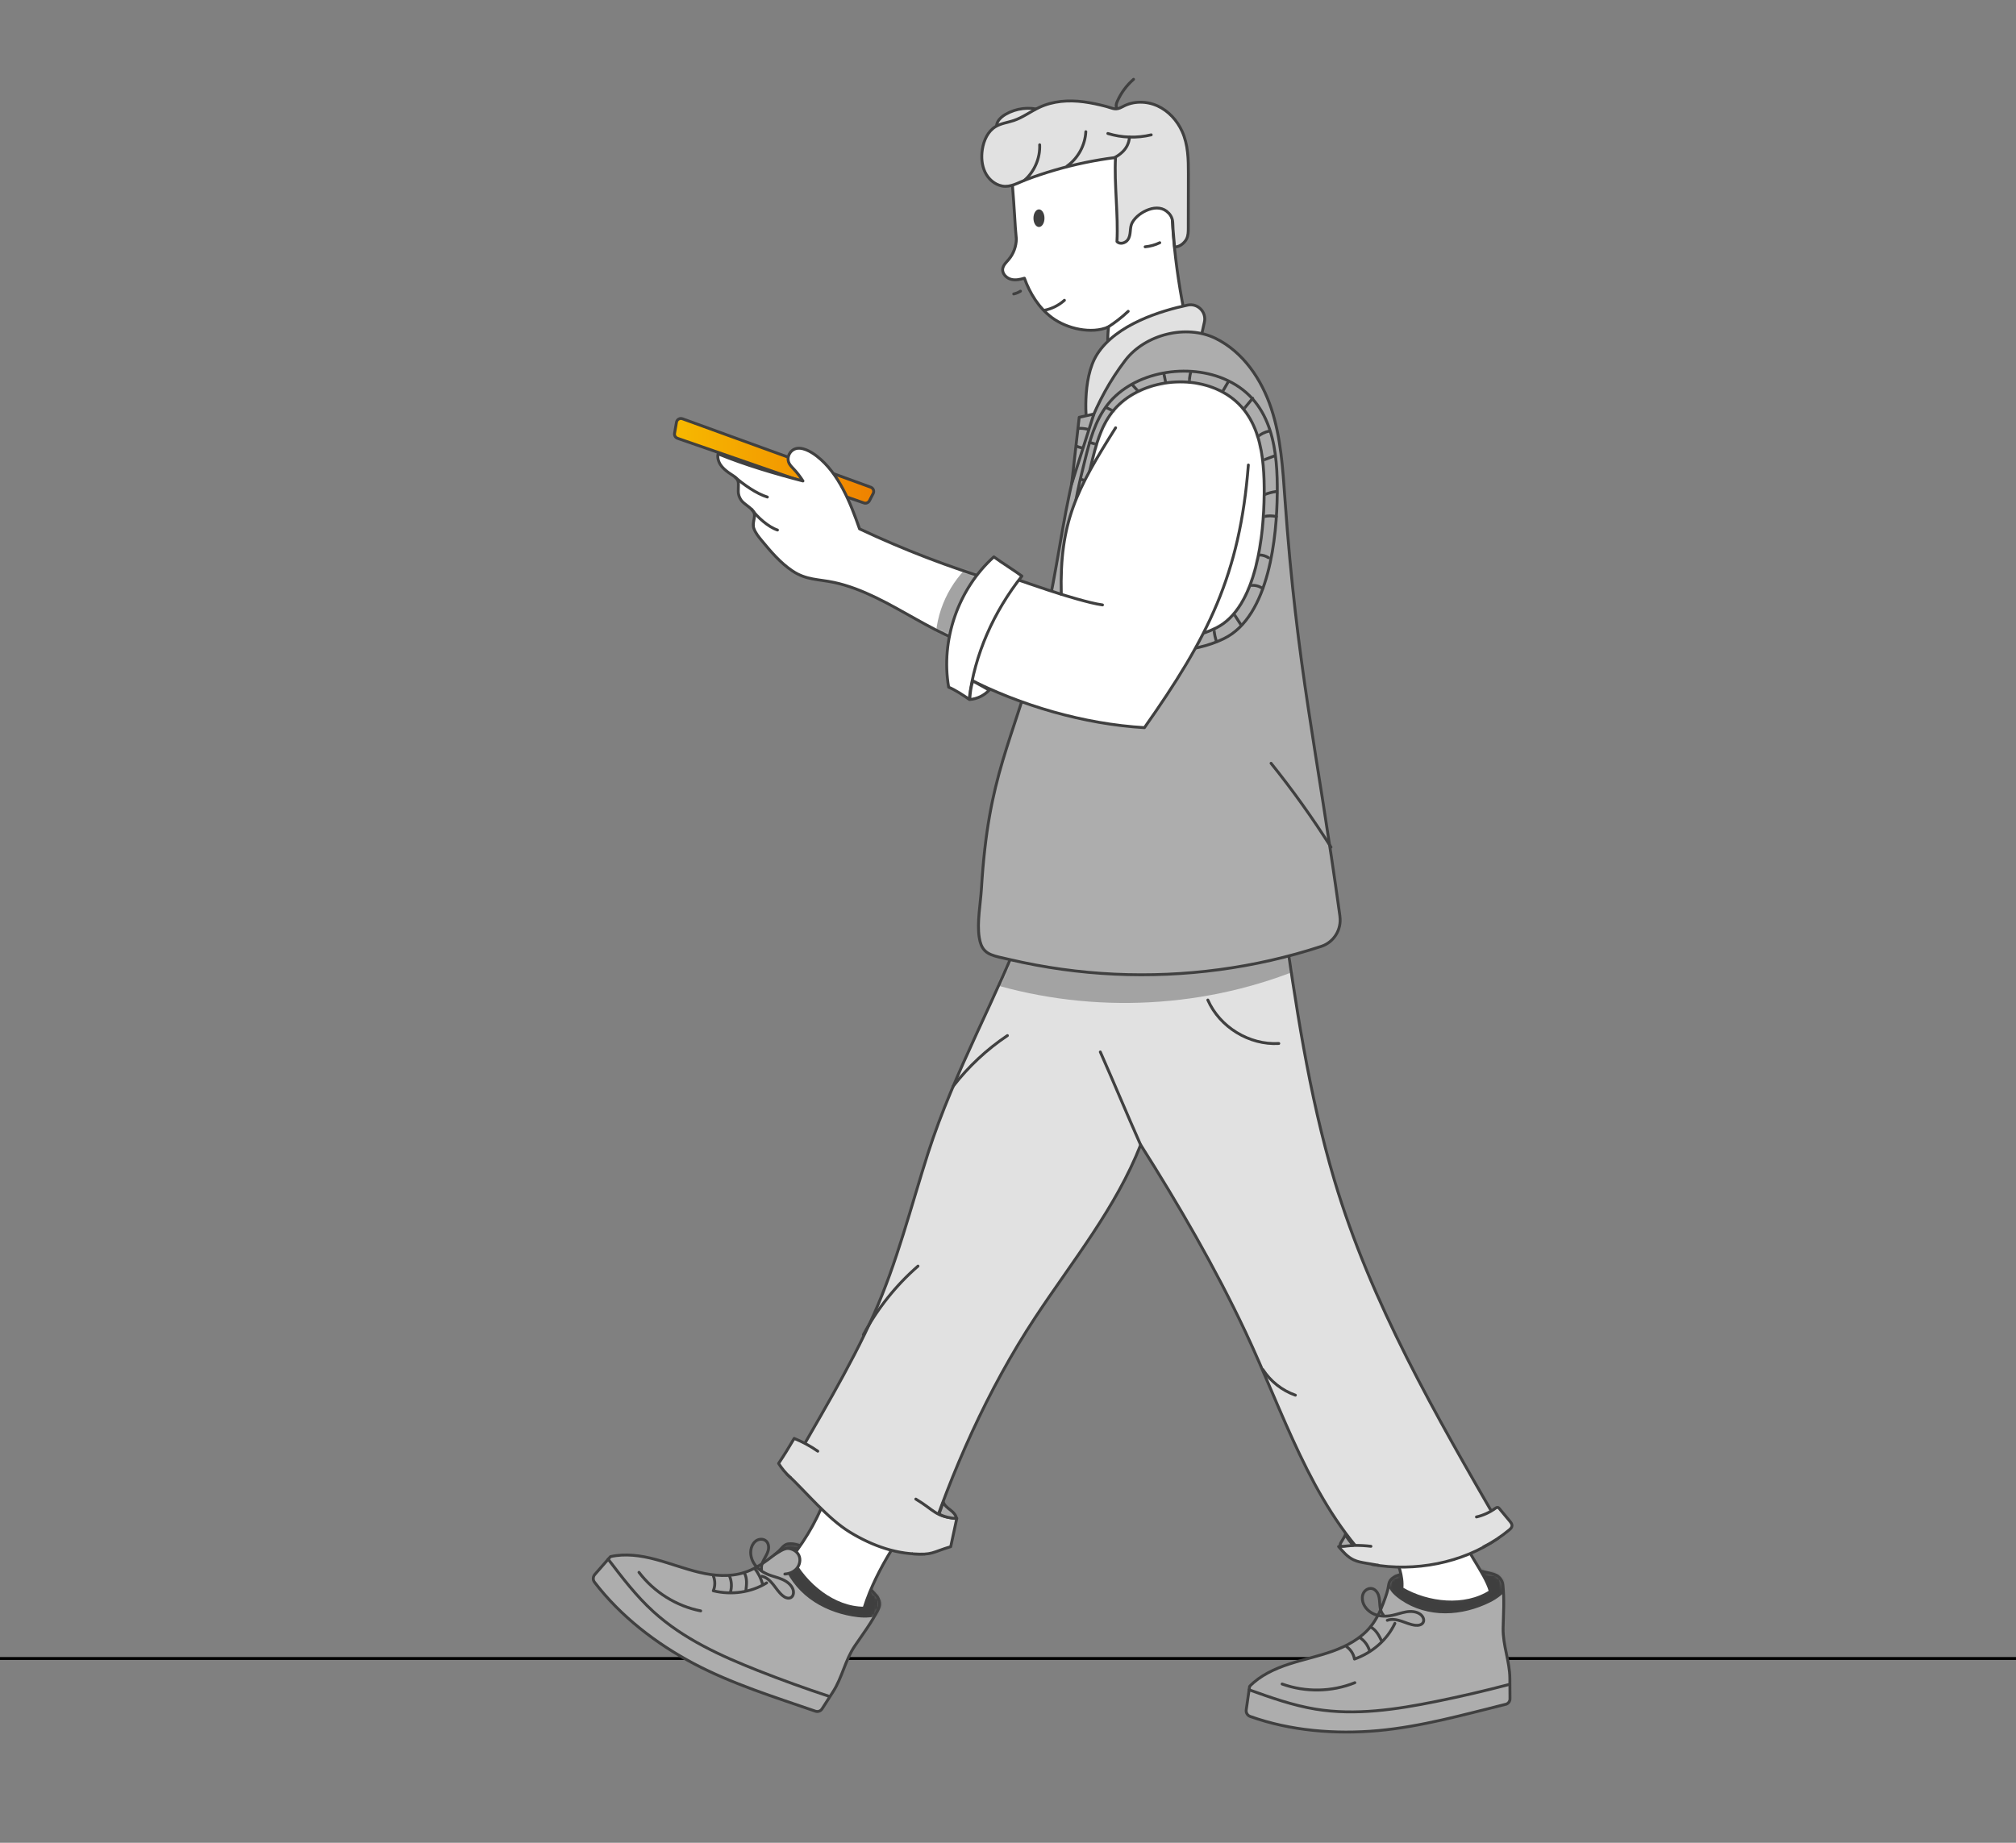 <?xml version="1.0" encoding="UTF-8"?>
<svg xmlns="http://www.w3.org/2000/svg" width="700" height="640" viewBox="0 0 700 640" fill="none">
  <rect x="0" y="0" width="700" height="640" fill="#808080" stroke="none"/>
  <path d="M700 576L-3 576" stroke="black"></path>
  <path d="M283.118 594.298C283.993 594.6 284.942 594.268 285.44 593.484L289.255 587.544C292.481 582.523 293.446 576.567 296.808 571.637C299.628 567.49 302.689 563.435 304.935 558.957C305.719 557.404 305.463 555.519 304.317 554.192C297.336 546.156 287.898 540.079 277.796 536.808C276.393 536.355 274.886 535.933 273.438 536.265C272.066 536.581 271.448 537.742 270.483 538.617C269.307 539.717 267.965 540.698 266.668 541.663C264.15 543.532 261.452 545.176 258.451 546.141C253.415 547.754 247.942 547.302 242.801 546.08C237.659 544.859 232.714 542.944 227.617 541.587C222.521 540.23 217.108 539.461 211.967 540.622L206.524 546.834C205.876 547.588 205.815 548.704 206.418 549.488C215.435 561.309 227.828 570.853 240.946 577.803C254.109 584.769 268.96 589.413 283.073 594.283L283.118 594.298Z" fill="#ADADAD"></path>
  <mask id="mask0_901_13375" style="mask-type:luminance" maskUnits="userSpaceOnUse" x="205" y="536" width="101" height="59">
    <path d="M283.118 594.298C283.993 594.6 284.942 594.268 285.44 593.484L289.255 587.544C292.481 582.523 293.446 576.567 296.808 571.637C299.628 567.49 302.689 563.435 304.935 558.957C305.719 557.404 305.463 555.519 304.317 554.192C297.336 546.156 287.898 540.079 277.796 536.808C276.393 536.355 274.886 535.933 273.438 536.265C272.066 536.581 271.448 537.742 270.483 538.617C269.307 539.717 267.965 540.698 266.668 541.663C264.15 543.532 261.452 545.176 258.451 546.141C253.415 547.754 247.942 547.302 242.801 546.08C237.659 544.859 232.714 542.944 227.617 541.587C222.521 540.23 217.108 539.461 211.967 540.622L206.524 546.834C205.876 547.588 205.815 548.704 206.418 549.488C215.435 561.309 227.828 570.853 240.946 577.803C254.109 584.769 268.96 589.413 283.073 594.283L283.118 594.298Z" fill="white"></path>
  </mask>
  <g mask="url(#mask0_901_13375)">
    <path d="M271.704 538.677C271.553 539.838 271.824 541.014 272.186 542.129C273.784 547.196 277.162 551.628 281.414 554.81C285.665 557.991 290.762 559.966 295.994 560.871C298.602 561.323 301.301 561.504 303.864 560.886C304.95 560.63 306.126 560.117 306.548 559.077C306.865 558.278 306.653 557.373 306.397 556.559C304.543 550.739 300.351 545.823 295.27 542.446C290.189 539.069 284.233 537.154 278.202 536.189C276.83 535.963 275.081 535.601 273.694 535.917C272.503 536.189 271.869 537.516 271.719 538.677H271.704Z" fill="#3F3F3F" stroke="#404040" stroke-linecap="round" stroke-linejoin="round"></path>
  </g>
  <path d="M283.118 594.298C283.992 594.6 284.942 594.268 285.44 593.484L289.255 587.544C292.481 582.523 293.446 576.567 296.808 571.637C299.628 567.49 302.689 563.435 304.935 558.957C305.719 557.404 305.463 555.519 304.317 554.192C297.336 546.156 287.898 540.079 277.796 536.808C276.393 536.355 274.886 535.933 273.438 536.265C272.066 536.581 271.448 537.742 270.483 538.617C269.307 539.717 267.965 540.698 266.668 541.663C264.15 543.532 261.452 545.176 258.451 546.141C253.415 547.754 247.942 547.302 242.801 546.08C237.659 544.859 232.714 542.944 227.617 541.587C222.521 540.23 217.108 539.461 211.967 540.622L206.524 546.834C205.876 547.588 205.815 548.704 206.418 549.488C215.435 561.309 227.828 570.853 240.946 577.803C254.109 584.769 268.96 589.413 283.073 594.283L283.118 594.298Z" stroke="#404040" stroke-linecap="round" stroke-linejoin="round"></path>
  <path d="M211.168 541.512C216.038 547.905 220.938 554.343 226.879 559.741C237.252 569.194 250.309 575.12 263.351 580.261C271.403 583.443 279.545 586.383 287.762 589.097" stroke="#404040" stroke-linecap="round" stroke-linejoin="round"></path>
  <path d="M247.731 547.452C248.364 549.05 248.349 550.905 247.671 552.488C253.913 553.996 260.728 553.136 266.186 549.744" stroke="#404040" stroke-linecap="round" stroke-linejoin="round"></path>
  <path d="M253.294 547.331C254.048 549.095 254.169 551.116 253.626 552.955" stroke="#404040" stroke-linecap="round" stroke-linejoin="round"></path>
  <path d="M258.406 546.2C258.933 547.09 259.16 548.145 259.205 549.171C259.25 550.196 259.129 551.236 259.009 552.277" stroke="#404040" stroke-linecap="round" stroke-linejoin="round"></path>
  <path d="M262.085 544.813C263.367 546.412 264.301 548.296 264.799 550.287" stroke="#404040" stroke-linecap="round" stroke-linejoin="round"></path>
  <path d="M264.557 547.438C266.185 547.815 267.467 549.036 268.507 550.348C269.548 551.659 270.452 553.092 271.734 554.162C272.533 554.841 273.694 555.353 274.614 554.841C275.594 554.298 275.699 552.896 275.292 551.855C274.659 550.287 273.181 549.217 271.643 548.538C270.106 547.86 268.432 547.513 266.864 546.895C264.979 546.141 263.2 544.98 262.024 543.321C260.848 541.663 260.32 539.492 260.893 537.532C261.21 536.446 261.903 535.421 262.914 534.908C263.924 534.396 265.266 534.471 266.08 535.27C266.909 536.084 267.03 537.411 266.728 538.542C266.427 539.673 265.763 540.653 265.22 541.693C264.678 542.733 264.24 543.879 264.421 545.025" stroke="#404040" stroke-linecap="round" stroke-linejoin="round"></path>
  <path d="M287.52 517.794C284.64 526.162 280.313 534.033 274.795 540.954C279.529 550.317 289.51 558.504 300.004 558.519C302.236 551.372 305.719 544.557 309.654 538.179C302.402 532.631 293.129 524.986 287.505 517.794H287.52Z" fill="white" stroke="#404040" stroke-linecap="round" stroke-linejoin="round"></path>
  <path d="M272.518 546.668C274.117 546.577 275.7 545.899 276.71 544.663C277.72 543.426 278.067 541.617 277.389 540.185C276.755 538.812 275.278 537.938 273.77 537.787C272.262 537.636 270.212 539.129 268.945 539.958" fill="#ADADAD"></path>
  <path d="M272.518 546.668C274.117 546.577 275.7 545.899 276.71 544.663C277.72 543.426 278.067 541.617 277.389 540.185C276.755 538.812 275.278 537.938 273.77 537.787C272.262 537.636 270.212 539.129 268.945 539.958" stroke="#404040" stroke-linecap="round" stroke-linejoin="round"></path>
  <path d="M221.873 546.08C227.075 552.941 234.855 557.811 243.298 559.469" stroke="#404040" stroke-linecap="round" stroke-linejoin="round"></path>
  <path d="M522.792 591.931C523.681 591.705 524.315 590.906 524.299 589.986L524.254 582.93C524.224 576.959 521.797 571.441 521.917 565.47C522.023 560.449 522.385 555.383 521.827 550.423C521.631 548.689 520.394 547.241 518.721 546.759C508.483 543.819 497.265 543.864 486.998 546.623C485.565 547 484.072 547.468 483.047 548.538C482.067 549.563 482.173 550.86 481.856 552.127C481.464 553.695 480.891 555.248 480.318 556.755C479.233 559.68 477.86 562.545 475.87 564.988C472.523 569.074 467.683 571.682 462.723 573.461C457.747 575.241 452.56 576.311 447.539 577.954C442.519 579.598 437.573 581.89 433.894 585.674L432.718 593.846C432.583 594.826 433.14 595.791 434.075 596.123C448.067 601.129 463.672 602.38 478.449 601.053C493.285 599.711 508.257 595.535 522.762 591.916L522.792 591.931Z" fill="#ADADAD"></path>
  <mask id="mask1_901_13375" style="mask-type:luminance" maskUnits="userSpaceOnUse" x="432" y="544" width="93" height="58">
    <path d="M522.792 591.931C523.681 591.705 524.315 590.906 524.299 589.986L524.254 582.93C524.224 576.959 521.797 571.441 521.917 565.47C522.023 560.449 522.385 555.383 521.827 550.423C521.631 548.689 520.394 547.241 518.721 546.759C508.483 543.819 497.265 543.864 486.998 546.623C485.565 547 484.072 547.468 483.047 548.538C482.067 549.563 482.173 550.86 481.856 552.127C481.464 553.695 480.891 555.248 480.318 556.755C479.233 559.68 477.86 562.545 475.87 564.988C472.523 569.074 467.683 571.682 462.723 573.461C457.747 575.241 452.56 576.311 447.539 577.954C442.519 579.598 437.573 581.89 433.894 585.674L432.718 593.846C432.583 594.826 433.14 595.791 434.075 596.123C448.067 601.129 463.672 602.38 478.449 601.053C493.285 599.711 508.257 595.535 522.762 591.916L522.792 591.931Z" fill="white"></path>
  </mask>
  <g mask="url(#mask1_901_13375)">
    <path d="M482.927 551.493C483.439 552.549 484.299 553.378 485.203 554.132C489.304 557.509 494.551 559.379 499.844 559.741C505.151 560.103 510.488 558.987 515.373 556.876C517.801 555.836 520.168 554.509 521.977 552.594C522.746 551.78 523.455 550.709 523.244 549.609C523.078 548.764 522.415 548.131 521.736 547.573C517.017 543.698 510.82 541.859 504.714 541.814C498.607 541.768 492.576 543.397 486.982 545.87C485.701 546.427 484.057 547.076 483.062 548.101C482.203 548.976 482.399 550.438 482.911 551.493H482.927Z" fill="#3F3F3F" stroke="#404040" stroke-linecap="round" stroke-linejoin="round"></path>
  </g>
  <path d="M522.792 591.931C523.681 591.705 524.315 590.906 524.299 589.986L524.254 582.93C524.224 576.959 521.797 571.441 521.917 565.47C522.023 560.449 522.385 555.383 521.827 550.423C521.631 548.689 520.394 547.241 518.721 546.759C508.483 543.819 497.265 543.864 486.998 546.623C485.565 547 484.072 547.468 483.047 548.538C482.067 549.563 482.173 550.86 481.856 552.127C481.464 553.695 480.891 555.248 480.318 556.755C479.233 559.68 477.86 562.545 475.87 564.988C472.523 569.074 467.683 571.682 462.723 573.461C457.747 575.241 452.56 576.311 447.539 577.954C442.519 579.598 437.573 581.89 433.894 585.674L432.718 593.846C432.583 594.826 433.14 595.791 434.075 596.123C448.067 601.129 463.672 602.38 478.449 601.053C493.285 599.711 508.257 595.535 522.762 591.916L522.792 591.931Z" stroke="#404040" stroke-linecap="round" stroke-linejoin="round"></path>
  <path d="M433.698 586.865C441.267 589.579 448.881 592.293 456.812 593.59C470.653 595.867 484.826 593.726 498.577 590.936C507.066 589.218 515.494 587.257 523.862 585.056" stroke="#404040" stroke-linecap="round" stroke-linejoin="round"></path>
  <path d="M467.607 571.924C469.009 572.919 470.005 574.487 470.306 576.191C476.367 574.05 481.614 569.617 484.328 563.812" stroke="#404040" stroke-linecap="round" stroke-linejoin="round"></path>
  <path d="M472.206 568.772C473.804 569.842 474.996 571.471 475.538 573.31" stroke="#404040" stroke-linecap="round" stroke-linejoin="round"></path>
  <path d="M475.87 565.048C476.789 565.515 477.558 566.269 478.161 567.113C478.765 567.958 479.232 568.893 479.684 569.827" stroke="#404040" stroke-linecap="round" stroke-linejoin="round"></path>
  <path d="M481.705 562.741C483.273 562.168 485.022 562.5 486.605 563.027C488.188 563.555 489.726 564.264 491.385 564.46C492.425 564.58 493.677 564.384 494.159 563.465C494.687 562.485 494.008 561.233 493.104 560.6C491.717 559.635 489.892 559.529 488.234 559.816C486.575 560.102 484.977 560.705 483.333 561.037C481.343 561.444 479.217 561.414 477.333 560.675C475.448 559.936 473.804 558.383 473.231 556.438C472.915 555.353 472.93 554.116 473.503 553.136C474.076 552.156 475.252 551.493 476.352 551.704C477.498 551.93 478.313 552.986 478.674 554.101C479.036 555.217 479.021 556.393 479.127 557.554C479.232 558.715 479.489 559.921 480.273 560.796" stroke="#404040" stroke-linecap="round" stroke-linejoin="round"></path>
  <path d="M477.784 525.379C479.925 533.973 487.63 542.914 486.771 551.735C495.847 557.012 508.663 558.429 517.484 552.73C515.463 545.523 507.638 537.908 507.457 530.415C498.35 529.721 486.424 528.349 477.784 525.379Z" fill="white" stroke="#404040" stroke-linecap="round" stroke-linejoin="round"></path>
  <path d="M445.172 584.86C453.269 587.785 462.436 587.634 470.427 584.407" stroke="#404040" stroke-linecap="round" stroke-linejoin="round"></path>
  <path d="M361.326 38.222C357.315 37.046 352.822 37.589 349.203 39.685C348.133 40.303 347.107 41.102 346.504 42.172C345.901 43.243 345.796 44.69 346.504 45.701C347.243 46.771 348.645 47.148 349.942 47.193C351.239 47.239 352.55 47.073 353.817 47.359" fill="#E1E1E1"></path>
  <path d="M361.326 38.222C357.315 37.046 352.822 37.589 349.203 39.685C348.133 40.303 347.107 41.102 346.504 42.172C345.901 43.243 345.796 44.69 346.504 45.701C347.243 46.771 348.645 47.148 349.942 47.193C351.239 47.239 352.55 47.073 353.817 47.359" stroke="#404040" stroke-linecap="round" stroke-linejoin="round"></path>
  <path d="M407.538 49.877C401.643 51.731 395.25 51.113 389.219 49.756C383.188 48.414 377.323 46.364 371.216 45.384C369.015 45.037 366.768 44.811 364.582 45.218C359.003 46.243 354.767 50.872 351.193 55.275C351.208 62.587 351.902 67.789 352.309 75.102C352.46 77.725 352.626 80.364 352.897 83.002C352.852 85.581 351.932 88.129 350.258 90.104C349.414 91.099 348.359 92.049 348.163 93.331C347.906 95.11 349.55 96.708 351.314 97.07C352.776 97.371 354.254 97.04 355.701 96.617C357.616 101.955 360.722 106.915 365.23 110.293C370.402 114.168 378.981 116.143 384.907 113.534C384.002 121.36 385.495 129.079 387.741 136.573C395.627 127.029 403.196 117.394 411.081 107.85C407.357 88.747 405.653 69.252 407.523 49.877H407.538Z" fill="white" stroke="#404040" stroke-linecap="round" stroke-linejoin="round"></path>
  <path d="M360.753 78.841C361.81 78.841 362.667 77.471 362.667 75.78C362.667 74.09 361.81 72.719 360.753 72.719C359.695 72.719 358.838 74.09 358.838 75.78C358.838 77.471 359.695 78.841 360.753 78.841Z" fill="#404040"></path>
  <path d="M362.607 107.775C365.185 107.262 367.628 106.056 369.588 104.292" stroke="#404040" stroke-linecap="round" stroke-linejoin="round"></path>
  <path d="M351.992 102.09C352.821 101.909 353.605 101.577 354.329 101.125" stroke="#404040" stroke-linecap="round" stroke-linejoin="round"></path>
  <path d="M405.774 74.016C403.995 72.056 401.402 71.86 398.854 72.78C396.652 73.564 394.3 75.207 393.139 77.303C392.114 79.157 392.883 81.449 391.601 83.274C390.757 84.465 388.797 84.992 387.832 83.877C388.329 74.71 386.837 63.869 387.334 54.702C380.188 55.606 373.116 57.069 366.211 59.089C362.848 60.069 359.516 61.185 356.229 62.421C353.56 63.431 350.922 65.15 347.982 64.608C345.358 64.125 343.142 62.15 342.011 59.737C340.88 57.325 340.684 54.536 341.091 51.897C341.574 48.776 342.991 45.595 345.705 43.966C347.605 42.82 349.897 42.564 352.007 41.855C355.144 40.8 357.827 38.734 360.828 37.317C365.668 35.04 371.035 34.678 376.282 35.372C378.906 35.719 381.484 36.292 384.047 36.955C386.611 37.619 387.244 38.463 389.882 37.016C393.546 34.995 398.16 35.056 401.96 36.804C405.759 38.553 408.729 41.84 410.463 45.64C412.544 50.224 412.65 55.38 412.634 60.31C412.634 65.919 412.619 71.528 412.604 77.137V79.157C412.604 80.424 412.589 81.751 412.046 82.897C411.398 84.299 409.468 85.942 407.84 85.731C407.689 83.937 407.433 81.449 407.312 79.64C407.191 77.831 407.418 76.398 406.468 74.891C406.272 74.574 406.046 74.287 405.819 74.031L405.774 74.016Z" fill="#E1E1E1" stroke="#404040" stroke-linecap="round" stroke-linejoin="round"></path>
  <path d="M384.514 113.73C387.093 112.102 389.52 110.217 391.736 108.122" stroke="#404040" stroke-linecap="round" stroke-linejoin="round"></path>
  <path d="M397.617 85.717C399.381 85.551 401.1 85.068 402.698 84.299" stroke="#404040" stroke-linecap="round" stroke-linejoin="round"></path>
  <path d="M387.017 54.762C387.982 54.113 391.827 52.274 392.189 47.615" stroke="#404040" stroke-linecap="round" stroke-linejoin="round"></path>
  <path d="M387.606 37.166C387.44 36.473 387.696 35.749 387.998 35.101C389.28 32.221 391.209 29.613 393.592 27.547" stroke="#404040" stroke-linecap="round" stroke-linejoin="round"></path>
  <path d="M355.762 62.572C359.214 59.542 361.205 54.883 360.994 50.284" stroke="#404040" stroke-linecap="round" stroke-linejoin="round"></path>
  <path d="M370.507 57.687C374.322 54.958 376.795 50.434 377.021 45.745" stroke="#404040" stroke-linecap="round" stroke-linejoin="round"></path>
  <path d="M384.666 46.364C389.521 47.857 394.783 48.023 399.728 46.831" stroke="#404040" stroke-linecap="round" stroke-linejoin="round"></path>
  <path d="M235.232 152.224L299.975 174.674C300.714 174.93 301.528 174.599 301.89 173.905L303.186 171.387C303.623 170.543 303.216 169.518 302.327 169.201L236.965 145.439C236.046 145.107 235.051 145.68 234.885 146.645L234.221 150.475C234.086 151.228 234.523 151.967 235.247 152.224H235.232Z" fill="url(#paint0_linear_901_13375)" stroke="#404040" stroke-linecap="round" stroke-linejoin="round"></path>
  <path d="M345.66 201.829C329.512 196.944 313.71 190.867 298.452 183.675C295.286 174.614 291.245 164.361 283.676 158.466C281.731 156.943 278.188 154.772 275.685 156.068C274.494 156.671 273.695 157.953 273.649 159.295C273.604 160.833 274.524 161.768 275.504 162.793C276.74 164.09 277.841 165.537 278.806 167.045C269.141 164.542 258.572 161.421 249.344 157.621C249.013 158.827 249.48 160.38 250.174 161.421C250.867 162.461 251.832 163.275 252.827 164.029C254.425 165.25 256.31 165.839 256.386 167.859C256.476 170.09 255.903 171.553 257.305 173.649C258.346 175.187 261.195 176.453 261.813 178.021C262.432 179.589 261.075 181.655 261.768 183.555C262.326 185.108 263.397 186.419 264.452 187.701C267.648 191.576 270.95 195.466 275.127 198.27C279.952 201.512 284.279 201.135 289.617 202.281C294.652 203.367 299.447 205.281 304.076 207.513C313.514 212.066 322.259 217.992 331.954 222.063C333.462 222.696 335.287 223.254 336.628 222.334C338.589 220.992 345.509 201.783 345.705 201.844L345.66 201.829Z" fill="white"></path>
  <mask id="mask2_901_13375" style="mask-type:luminance" maskUnits="userSpaceOnUse" x="249" y="155" width="97" height="68">
    <path d="M345.66 201.829C329.512 196.944 313.71 190.867 298.452 183.675C295.286 174.614 291.245 164.361 283.676 158.466C281.731 156.943 278.188 154.772 275.685 156.068C274.494 156.671 273.695 157.953 273.649 159.295C273.604 160.833 274.524 161.768 275.504 162.793C276.74 164.09 277.841 165.537 278.806 167.045C269.141 164.542 258.572 161.421 249.344 157.621C249.013 158.827 249.48 160.38 250.174 161.421C250.867 162.461 251.832 163.275 252.827 164.029C254.425 165.25 256.31 165.839 256.386 167.859C256.476 170.09 255.903 171.553 257.305 173.649C258.346 175.187 261.195 176.453 261.813 178.021C262.432 179.589 261.075 181.655 261.768 183.555C262.326 185.108 263.397 186.419 264.452 187.701C267.648 191.576 270.95 195.466 275.127 198.27C279.952 201.512 284.279 201.135 289.617 202.281C294.652 203.367 299.447 205.281 304.076 207.513C313.514 212.066 322.259 217.992 331.954 222.063C333.462 222.696 335.287 223.254 336.628 222.334C338.589 220.992 345.509 201.783 345.705 201.844L345.66 201.829Z" fill="white"></path>
  </mask>
  <g mask="url(#mask2_901_13375)">
    <path d="M338.015 195.059C329.647 201.995 324.656 212.835 324.837 223.706C327.34 223.917 329.858 224.747 332.301 225.395C335.015 215.625 340.322 205.749 347.65 198.753C343.971 197.577 341.302 197.124 338.03 195.074L338.015 195.059Z" fill="#A3A3A3"></path>
  </g>
  <path d="M345.66 201.829C329.512 196.944 313.71 190.867 298.452 183.675C295.286 174.614 291.245 164.361 283.676 158.466C281.731 156.943 278.188 154.772 275.685 156.068C274.494 156.671 273.695 157.953 273.649 159.295C273.604 160.833 274.524 161.768 275.504 162.793C276.74 164.09 277.841 165.537 278.806 167.045C269.141 164.542 258.572 161.421 249.344 157.621C249.013 158.827 249.48 160.38 250.174 161.421C250.867 162.461 251.832 163.275 252.827 164.029C254.425 165.25 256.31 165.839 256.386 167.859C256.476 170.09 255.903 171.553 257.305 173.649C258.346 175.187 261.195 176.453 261.813 178.021C262.432 179.589 261.075 181.655 261.768 183.555C262.326 185.108 263.397 186.419 264.452 187.701C267.648 191.576 270.95 195.466 275.127 198.27C279.952 201.512 284.279 201.135 289.617 202.281C294.652 203.367 299.447 205.281 304.076 207.513C313.514 212.066 322.259 217.992 331.954 222.063C333.462 222.696 335.287 223.254 336.628 222.334C338.589 220.992 345.509 201.783 345.705 201.844L345.66 201.829Z" stroke="#404040" stroke-linecap="round" stroke-linejoin="round"></path>
  <path d="M261.015 176.936C263.035 179.665 266.729 182.997 269.956 184.083" stroke="#404040" stroke-linecap="round" stroke-linejoin="round"></path>
  <path d="M255.254 165.733C258.209 168.311 262.687 171.477 266.442 172.623" stroke="#404040" stroke-linecap="round" stroke-linejoin="round"></path>
  <path d="M356.938 317.926C346.459 346.015 331.381 371.934 322.259 400.415C316.259 419.157 311.509 438.381 303.458 456.398C294.879 475.607 283.646 493.7 273.333 512.035C280.027 518.292 287.31 527.354 295.12 532.133C302.93 536.913 311.946 540.154 321.098 539.672C330.386 511.024 342.886 482.694 359.471 457.544C372.392 437.959 387.5 419.458 396.064 397.611C409.197 418.327 421.998 440.386 432.446 462.58C445.594 490.489 454.897 521.307 476.473 543.351C491.113 545.974 507.744 542.883 519.987 534.35C521.344 533.415 521.736 531.59 520.907 530.158C498.516 491.424 476.141 452.825 463.355 409.944C454.369 379.804 449.861 348.533 445.398 317.383C416.811 319.283 385.6 318.438 356.953 317.881L356.938 317.926Z" fill="#E1E1E1"></path>
  <mask id="mask3_901_13375" style="mask-type:luminance" maskUnits="userSpaceOnUse" x="273" y="317" width="249" height="228">
    <path d="M356.938 317.926C346.459 346.015 331.381 371.934 322.259 400.415C316.259 419.157 311.509 438.381 303.458 456.398C294.879 475.607 283.646 493.7 273.333 512.035C280.027 518.292 287.31 527.354 295.12 532.133C302.93 536.913 311.946 540.154 321.098 539.672C330.386 511.024 342.886 482.694 359.471 457.544C372.392 437.959 387.5 419.458 396.064 397.611C409.197 418.327 421.998 440.386 432.446 462.58C445.594 490.489 454.897 521.307 476.473 543.351C491.113 545.974 507.744 542.883 519.987 534.35C521.344 533.415 521.736 531.59 520.907 530.158C498.516 491.424 476.141 452.825 463.355 409.944C454.369 379.804 449.861 348.533 445.398 317.383C416.811 319.283 385.6 318.438 356.953 317.881L356.938 317.926Z" fill="white"></path>
  </mask>
  <g mask="url(#mask3_901_13375)">
    <path d="M336.975 339.291C372.392 351.73 412.167 351.308 447.328 338.13C450.54 336.924 451.037 337.859 454.294 336.773C453.676 332.808 453.947 330.531 453.329 326.566C416.102 334.662 377.097 334.436 339.976 325.917C339.87 330.456 339.161 335.296 336.99 339.291H336.975Z" fill="#A3A3A3"></path>
  </g>
  <path d="M356.938 317.926C346.459 346.015 331.381 371.934 322.259 400.415C316.259 419.157 311.509 438.381 303.458 456.398C294.879 475.607 283.646 493.7 273.333 512.035C280.027 518.292 287.31 527.354 295.12 532.133C302.93 536.913 311.946 540.154 321.098 539.672C330.386 511.024 342.886 482.694 359.471 457.544C372.392 437.959 387.5 419.458 396.064 397.611C409.197 418.327 421.998 440.386 432.446 462.58C445.594 490.489 454.897 521.307 476.473 543.351C491.113 545.974 507.744 542.883 519.987 534.35C521.344 533.415 521.736 531.59 520.907 530.158C498.516 491.424 476.141 452.825 463.355 409.944C454.369 379.804 449.861 348.533 445.398 317.383C416.811 319.283 385.6 318.438 356.953 317.881L356.938 317.926Z" stroke="#404040" stroke-linecap="round" stroke-linejoin="round"></path>
  <path d="M416.117 121.254L418.198 111.846C418.967 108.348 415.876 105.227 412.378 105.966C403.105 107.926 387.636 112.645 381.001 122.958C375.347 131.763 377.368 147.459 377.368 147.459C377.368 147.459 397.225 126.637 402.608 125.416C407.99 124.194 416.117 121.254 416.117 121.254Z" fill="#E1E1E1" stroke="#404040" stroke-linecap="round" stroke-linejoin="round"></path>
  <path d="M408.367 224.309C427.594 224.309 443.181 201.722 443.181 173.86C443.181 145.997 427.594 123.41 408.367 123.41C389.14 123.41 373.553 145.997 373.553 173.86C373.553 201.722 389.14 224.309 408.367 224.309Z" fill="white"></path>
  <path d="M465.255 318.213C457.234 259.938 450.328 232.12 446.167 173.362C445.413 162.748 444.764 151.982 441.417 141.88C438.085 131.793 431.662 122.264 422.148 117.56C411.94 112.509 397.647 116.098 390.726 125.144C369.15 153.369 370.432 188.093 361.581 220.812C351.087 259.576 343.247 268.427 340.774 308.638C340.458 313.916 339.206 320.309 340.005 325.54C340.156 326.536 340.382 327.38 340.654 328.089C342.116 331.752 345.313 332.009 350.484 333.23C362.486 336.05 374.744 337.753 387.047 338.326C411.277 339.457 435.733 336.23 458.787 328.677C463.174 327.229 465.873 322.811 465.24 318.243L465.255 318.213ZM438.944 171.855C438.839 185.047 436.577 210.951 422.314 218.067C412.574 222.922 399.893 223.299 390.515 217.917C383.911 214.117 379.358 207.845 377.021 201.105C372.573 188.229 375.739 174.342 378.936 161.165C380.458 154.907 382.057 148.484 386.097 143.222C394.058 132.849 411.187 129.622 423.505 135.623C437.904 142.634 439.065 158.782 438.96 171.87L438.944 171.855Z" fill="#ADADAD"></path>
  <mask id="mask4_901_13375" style="mask-type:luminance" maskUnits="userSpaceOnUse" x="339" y="115" width="127" height="224">
    <path d="M465.255 318.213C457.234 259.938 450.328 232.12 446.167 173.362C445.413 162.748 444.764 151.982 441.417 141.88C438.085 131.793 431.662 122.264 422.148 117.56C411.94 112.509 397.647 116.098 390.726 125.144C369.15 153.369 370.432 188.093 361.581 220.812C351.087 259.576 343.247 268.427 340.774 308.638C340.458 313.916 339.206 320.309 340.005 325.54C340.156 326.536 340.382 327.38 340.654 328.089C342.116 331.752 345.313 332.009 350.484 333.23C362.486 336.05 374.744 337.753 387.047 338.326C411.277 339.457 435.733 336.23 458.787 328.677C463.174 327.229 465.873 322.811 465.24 318.243L465.255 318.213ZM438.944 171.855C438.839 185.047 436.577 210.951 422.314 218.067C412.574 222.922 399.893 223.299 390.515 217.917C383.911 214.117 379.358 207.845 377.021 201.105C372.573 188.229 375.739 174.342 378.936 161.165C380.458 154.907 382.057 148.484 386.097 143.222C394.058 132.849 411.187 129.622 423.505 135.623C437.904 142.634 439.065 158.782 438.96 171.87L438.944 171.855Z" fill="white"></path>
  </mask>
  <g mask="url(#mask4_901_13375)">
    <path d="M443.483 171.553C443.362 185.892 440.844 214.072 424.968 221.792C414.127 227.069 400.014 227.476 389.581 221.626C382.223 217.51 377.157 210.68 374.563 203.352C369.603 189.36 373.131 174.252 376.689 159.929C378.378 153.129 380.157 146.148 384.665 140.418C393.531 129.14 412.589 125.642 426.294 132.156C442.307 139.77 443.619 157.335 443.498 171.553H443.483Z" fill="#ADADAD" stroke="#404040" stroke-linecap="round" stroke-linejoin="round"></path>
    <path d="M434.587 203.306C435.929 203.201 437.316 203.593 438.417 204.392L434.587 203.306Z" fill="#ADADAD"></path>
    <path d="M434.587 203.306C435.929 203.201 437.316 203.593 438.417 204.392" stroke="#404040" stroke-linecap="round" stroke-linejoin="round"></path>
    <path d="M437.332 192.753C438.432 192.753 439.533 193.099 440.453 193.703L437.332 192.753Z" fill="#ADADAD"></path>
    <path d="M437.332 192.753C438.432 192.753 439.533 193.099 440.453 193.703" stroke="#404040" stroke-linecap="round" stroke-linejoin="round"></path>
    <path d="M438.884 179.409C440.286 179.077 441.779 179.077 443.181 179.409H438.884Z" fill="#ADADAD"></path>
    <path d="M438.884 179.409C440.286 179.077 441.779 179.077 443.181 179.409" stroke="#404040" stroke-linecap="round" stroke-linejoin="round"></path>
    <path d="M439.217 171.719C440.423 171.251 441.674 170.92 442.956 170.739L439.217 171.719Z" fill="#ADADAD"></path>
    <path d="M439.217 171.719C440.423 171.251 441.674 170.92 442.956 170.739" stroke="#404040" stroke-linecap="round" stroke-linejoin="round"></path>
    <path d="M438.507 159.853L442.578 158.315L438.507 159.853Z" fill="#ADADAD"></path>
    <path d="M438.507 159.853L442.578 158.315" stroke="#404040" stroke-linecap="round" stroke-linejoin="round"></path>
    <path d="M436.593 151.757C437.754 150.746 439.171 150.038 440.679 149.721L436.593 151.757Z" fill="#ADADAD"></path>
    <path d="M436.593 151.757C437.754 150.746 439.171 150.038 440.679 149.721" stroke="#404040" stroke-linecap="round" stroke-linejoin="round"></path>
    <path d="M431.571 142.408L434.964 138.322L431.571 142.408Z" fill="#ADADAD"></path>
    <path d="M431.571 142.408L434.964 138.322" stroke="#404040" stroke-linecap="round" stroke-linejoin="round"></path>
    <path d="M424.516 135.985L426.551 132.472L424.516 135.985Z" fill="#ADADAD"></path>
    <path d="M424.516 135.985L426.551 132.472" stroke="#404040" stroke-linecap="round" stroke-linejoin="round"></path>
    <path d="M412.966 133.09C412.951 131.778 413.117 130.467 413.449 129.215L412.966 133.09Z" fill="#ADADAD"></path>
    <path d="M412.966 133.09C412.951 131.778 413.117 130.467 413.449 129.215" stroke="#404040" stroke-linecap="round" stroke-linejoin="round"></path>
    <path d="M404.884 133.467L404.085 129.577L404.884 133.467Z" fill="#ADADAD"></path>
    <path d="M404.884 133.467L404.085 129.577" stroke="#404040" stroke-linecap="round" stroke-linejoin="round"></path>
    <path d="M395.657 136.362L393.064 133.543L395.657 136.362Z" fill="#ADADAD"></path>
    <path d="M395.657 136.362L393.064 133.543" stroke="#404040" stroke-linecap="round" stroke-linejoin="round"></path>
    <path d="M387.258 143.087L384.077 141.534L387.258 143.087Z" fill="#ADADAD"></path>
    <path d="M387.258 143.087L384.077 141.534" stroke="#404040" stroke-linecap="round" stroke-linejoin="round"></path>
    <path d="M380.926 154.38L378.333 153.656L380.926 154.38Z" fill="#ADADAD"></path>
    <path d="M380.926 154.38L378.333 153.656" stroke="#404040" stroke-linecap="round" stroke-linejoin="round"></path>
    <path d="M375.453 166.547C375.86 166.547 376.252 166.728 376.524 167.045L375.453 166.547Z" fill="#ADADAD"></path>
    <path d="M375.453 166.547C375.86 166.547 376.252 166.728 376.524 167.045" stroke="#404040" stroke-linecap="round" stroke-linejoin="round"></path>
    <path d="M428.616 213.484L430.938 217.088L428.616 213.484Z" fill="#ADADAD"></path>
    <path d="M428.616 213.484L430.938 217.088" stroke="#404040" stroke-linecap="round" stroke-linejoin="round"></path>
    <path d="M421.56 218.942C421.681 220.268 421.967 221.565 422.39 222.817L421.56 218.942Z" fill="#ADADAD"></path>
    <path d="M421.56 218.942C421.681 220.268 421.967 221.565 422.39 222.817" stroke="#404040" stroke-linecap="round" stroke-linejoin="round"></path>
  </g>
  <path d="M465.255 318.213C457.234 259.938 450.328 232.12 446.167 173.362C445.413 162.748 444.764 151.982 441.417 141.88C438.085 131.793 431.662 122.264 422.148 117.56C411.94 112.509 397.647 116.098 390.726 125.144C369.15 153.369 370.432 188.093 361.581 220.812C351.087 259.576 343.247 268.427 340.774 308.638C340.458 313.916 339.206 320.309 340.005 325.54C340.156 326.536 340.382 327.38 340.654 328.089C342.116 331.752 345.313 332.009 350.484 333.23C362.486 336.05 374.744 337.753 387.047 338.326C411.277 339.457 435.733 336.23 458.787 328.677C463.174 327.229 465.873 322.811 465.24 318.243L465.255 318.213ZM438.944 171.855C438.839 185.047 436.577 210.951 422.314 218.067C412.574 222.922 399.893 223.299 390.515 217.917C383.911 214.117 379.358 207.845 377.021 201.105C372.573 188.229 375.739 174.342 378.936 161.165C380.458 154.907 382.057 148.484 386.097 143.222C394.058 132.849 411.187 129.622 423.505 135.623C437.904 142.634 439.065 158.782 438.959 171.87L438.944 171.855Z" stroke="#404040" stroke-linecap="round" stroke-linejoin="round"></path>
  <path d="M387.364 148.574C373.915 169.909 367.869 181.202 368.502 206.397C363.904 205.04 351.223 200.577 346.67 199.039C342.478 211.101 338.815 223.118 335.844 235.527C354.45 245.101 376.478 251.494 397.376 252.715C419.404 221.475 430.531 199.597 433.457 161.496" fill="white"></path>
  <path d="M387.364 148.574C373.915 169.909 367.869 181.202 368.502 206.397C363.904 205.04 351.223 200.577 346.67 199.039C342.478 211.101 338.815 223.118 335.844 235.527C354.45 245.101 376.478 251.494 397.376 252.715C419.404 221.475 430.531 199.597 433.457 161.496" stroke="#404040" stroke-linecap="round" stroke-linejoin="round"></path>
  <path d="M345.086 193.4C332.708 204.558 326.571 222.244 329.391 238.663C331.562 239.538 334.577 241.528 336.507 242.87C338.377 227.204 345.071 212.458 354.826 200.065C351.841 197.878 348.072 195.587 345.086 193.4Z" fill="white" stroke="#404040" stroke-linecap="round" stroke-linejoin="round"></path>
  <path d="M336.704 242.945C339.267 242.749 341.74 241.558 343.474 239.673C341.589 238.633 339.704 237.547 337.819 236.507C337.035 238.678 336.9 240.653 336.704 242.945Z" fill="white" stroke="#404040" stroke-linecap="round" stroke-linejoin="round"></path>
  <path d="M379.811 143.795L374.729 144.926L372.106 168.055L379.811 143.795Z" fill="#ADADAD" stroke="#404040" stroke-linecap="round" stroke-linejoin="round"></path>
  <path d="M374.458 148.771C375.453 148.725 376.448 148.816 377.413 149.027" stroke="#404040" stroke-linecap="round" stroke-linejoin="round"></path>
  <path d="M373.794 154.967C374.382 155.224 375.001 155.405 375.634 155.54" stroke="#404040" stroke-linecap="round" stroke-linejoin="round"></path>
  <path d="M462.149 294.209C455.771 284.122 448.82 274.397 441.342 265.094" stroke="#404040" stroke-linecap="round" stroke-linejoin="round"></path>
  <path d="M396.049 397.626C391.164 386.604 386.927 376.367 382.057 365.345" stroke="#404040" stroke-linecap="round" stroke-linejoin="round"></path>
  <path d="M299.794 463.545C304.603 454.544 311.057 446.432 318.746 439.723" stroke="#404040" stroke-linecap="round" stroke-linejoin="round"></path>
  <path d="M438.507 475.653C441.146 479.754 445.187 482.936 449.785 484.549" stroke="#404040" stroke-linecap="round" stroke-linejoin="round"></path>
  <path d="M419.389 347.312C423.505 356.706 433.788 363.008 444.026 362.405" stroke="#404040" stroke-linecap="round" stroke-linejoin="round"></path>
  <path d="M330.989 377.226C336.266 370.411 342.629 364.456 349.791 359.661" stroke="#404040" stroke-linecap="round" stroke-linejoin="round"></path>
  <path d="M316.952 539.657C323.902 540.094 323.45 539.189 330.114 537.154C330.823 533.807 331.516 530.655 332.225 527.308C324.867 526.931 324.34 524.398 317.992 520.644" fill="#E1E1E1"></path>
  <path d="M316.952 539.657C323.902 540.094 323.45 539.189 330.114 537.154C330.823 533.807 331.516 530.655 332.225 527.308C324.867 526.931 324.34 524.398 317.992 520.644" stroke="#404040" stroke-linecap="round" stroke-linejoin="round"></path>
  <path d="M332.075 527.399C331.984 526.163 330.974 525.198 329.994 524.429C329.014 523.66 327.928 522.876 327.536 521.7C327.039 523.072 326.541 524.459 326.059 525.831C327.763 526.781 330.13 527.309 332.075 527.399Z" fill="#ADADAD" stroke="#404040" stroke-linecap="round" stroke-linejoin="round"></path>
  <path d="M283.948 503.998C281.384 502.219 278.64 500.742 275.76 499.566C274.042 502.521 272.247 505.416 270.348 508.25C271.282 509.788 272.805 511.688 274.418 513.075" fill="#E1E1E1"></path>
  <path d="M283.948 503.998C281.384 502.219 278.64 500.742 275.76 499.566C274.042 502.521 272.247 505.416 270.348 508.25C271.282 509.788 272.805 511.688 274.418 513.075" stroke="#404040" stroke-linecap="round" stroke-linejoin="round"></path>
  <path d="M515.162 537.199C518.313 535.601 521.269 533.641 523.998 531.379C524.45 531.003 524.948 530.55 524.993 529.947C525.053 529.329 524.631 528.786 524.239 528.304C523.033 526.841 521.811 525.394 520.605 523.931C520.5 523.795 520.379 523.66 520.213 523.584C519.851 523.418 519.444 523.675 519.113 523.916C517.183 525.303 514.981 526.298 512.659 526.841" fill="#E1E1E1"></path>
  <path d="M515.162 537.199C518.313 535.601 521.269 533.641 523.998 531.379C524.45 531.003 524.948 530.55 524.993 529.947C525.053 529.329 524.631 528.786 524.239 528.304C523.033 526.841 521.811 525.394 520.605 523.931C520.5 523.795 520.379 523.66 520.213 523.584C519.851 523.418 519.444 523.675 519.113 523.916C517.183 525.303 514.981 526.298 512.659 526.841" stroke="#404040" stroke-linecap="round" stroke-linejoin="round"></path>
  <path d="M478.508 543.607L474.347 542.899C472.854 542.642 471.346 542.386 469.99 541.738C467.879 540.742 466.295 538.903 464.788 537.124C468.512 536.626 472.296 536.596 476.021 537.033" fill="#E1E1E1"></path>
  <path d="M478.508 543.607L474.347 542.899C472.854 542.642 471.346 542.386 469.99 541.738C467.879 540.742 466.295 538.903 464.788 537.124C468.512 536.626 472.296 536.596 476.021 537.033" stroke="#404040" stroke-linecap="round" stroke-linejoin="round"></path>
  <path d="M467.125 532.977C467.894 534.319 468.829 535.556 469.884 536.672C469.115 536.807 468.331 536.898 467.532 536.943C467.065 536.973 465.798 537.229 465.451 536.807C465.075 536.34 465.798 535.465 466.024 535.043C466.16 534.787 467.216 533.158 467.11 532.962L467.125 532.977Z" fill="#ADADAD" stroke="#404040" stroke-linecap="round" stroke-linejoin="round"></path>
  <path d="M368.502 206.397C368.502 206.397 378.272 209.503 382.81 210.091" stroke="#404040" stroke-linecap="round" stroke-linejoin="round"></path>
  <defs>
    <linearGradient id="paint0_linear_901_13375" x1="234.197" y1="160.052" x2="303.363" y2="160.052" gradientUnits="userSpaceOnUse">
      <stop stop-color="#F7B900"></stop>
      <stop offset="1" stop-color="#EF8200"></stop>
    </linearGradient>
  </defs>
</svg>
